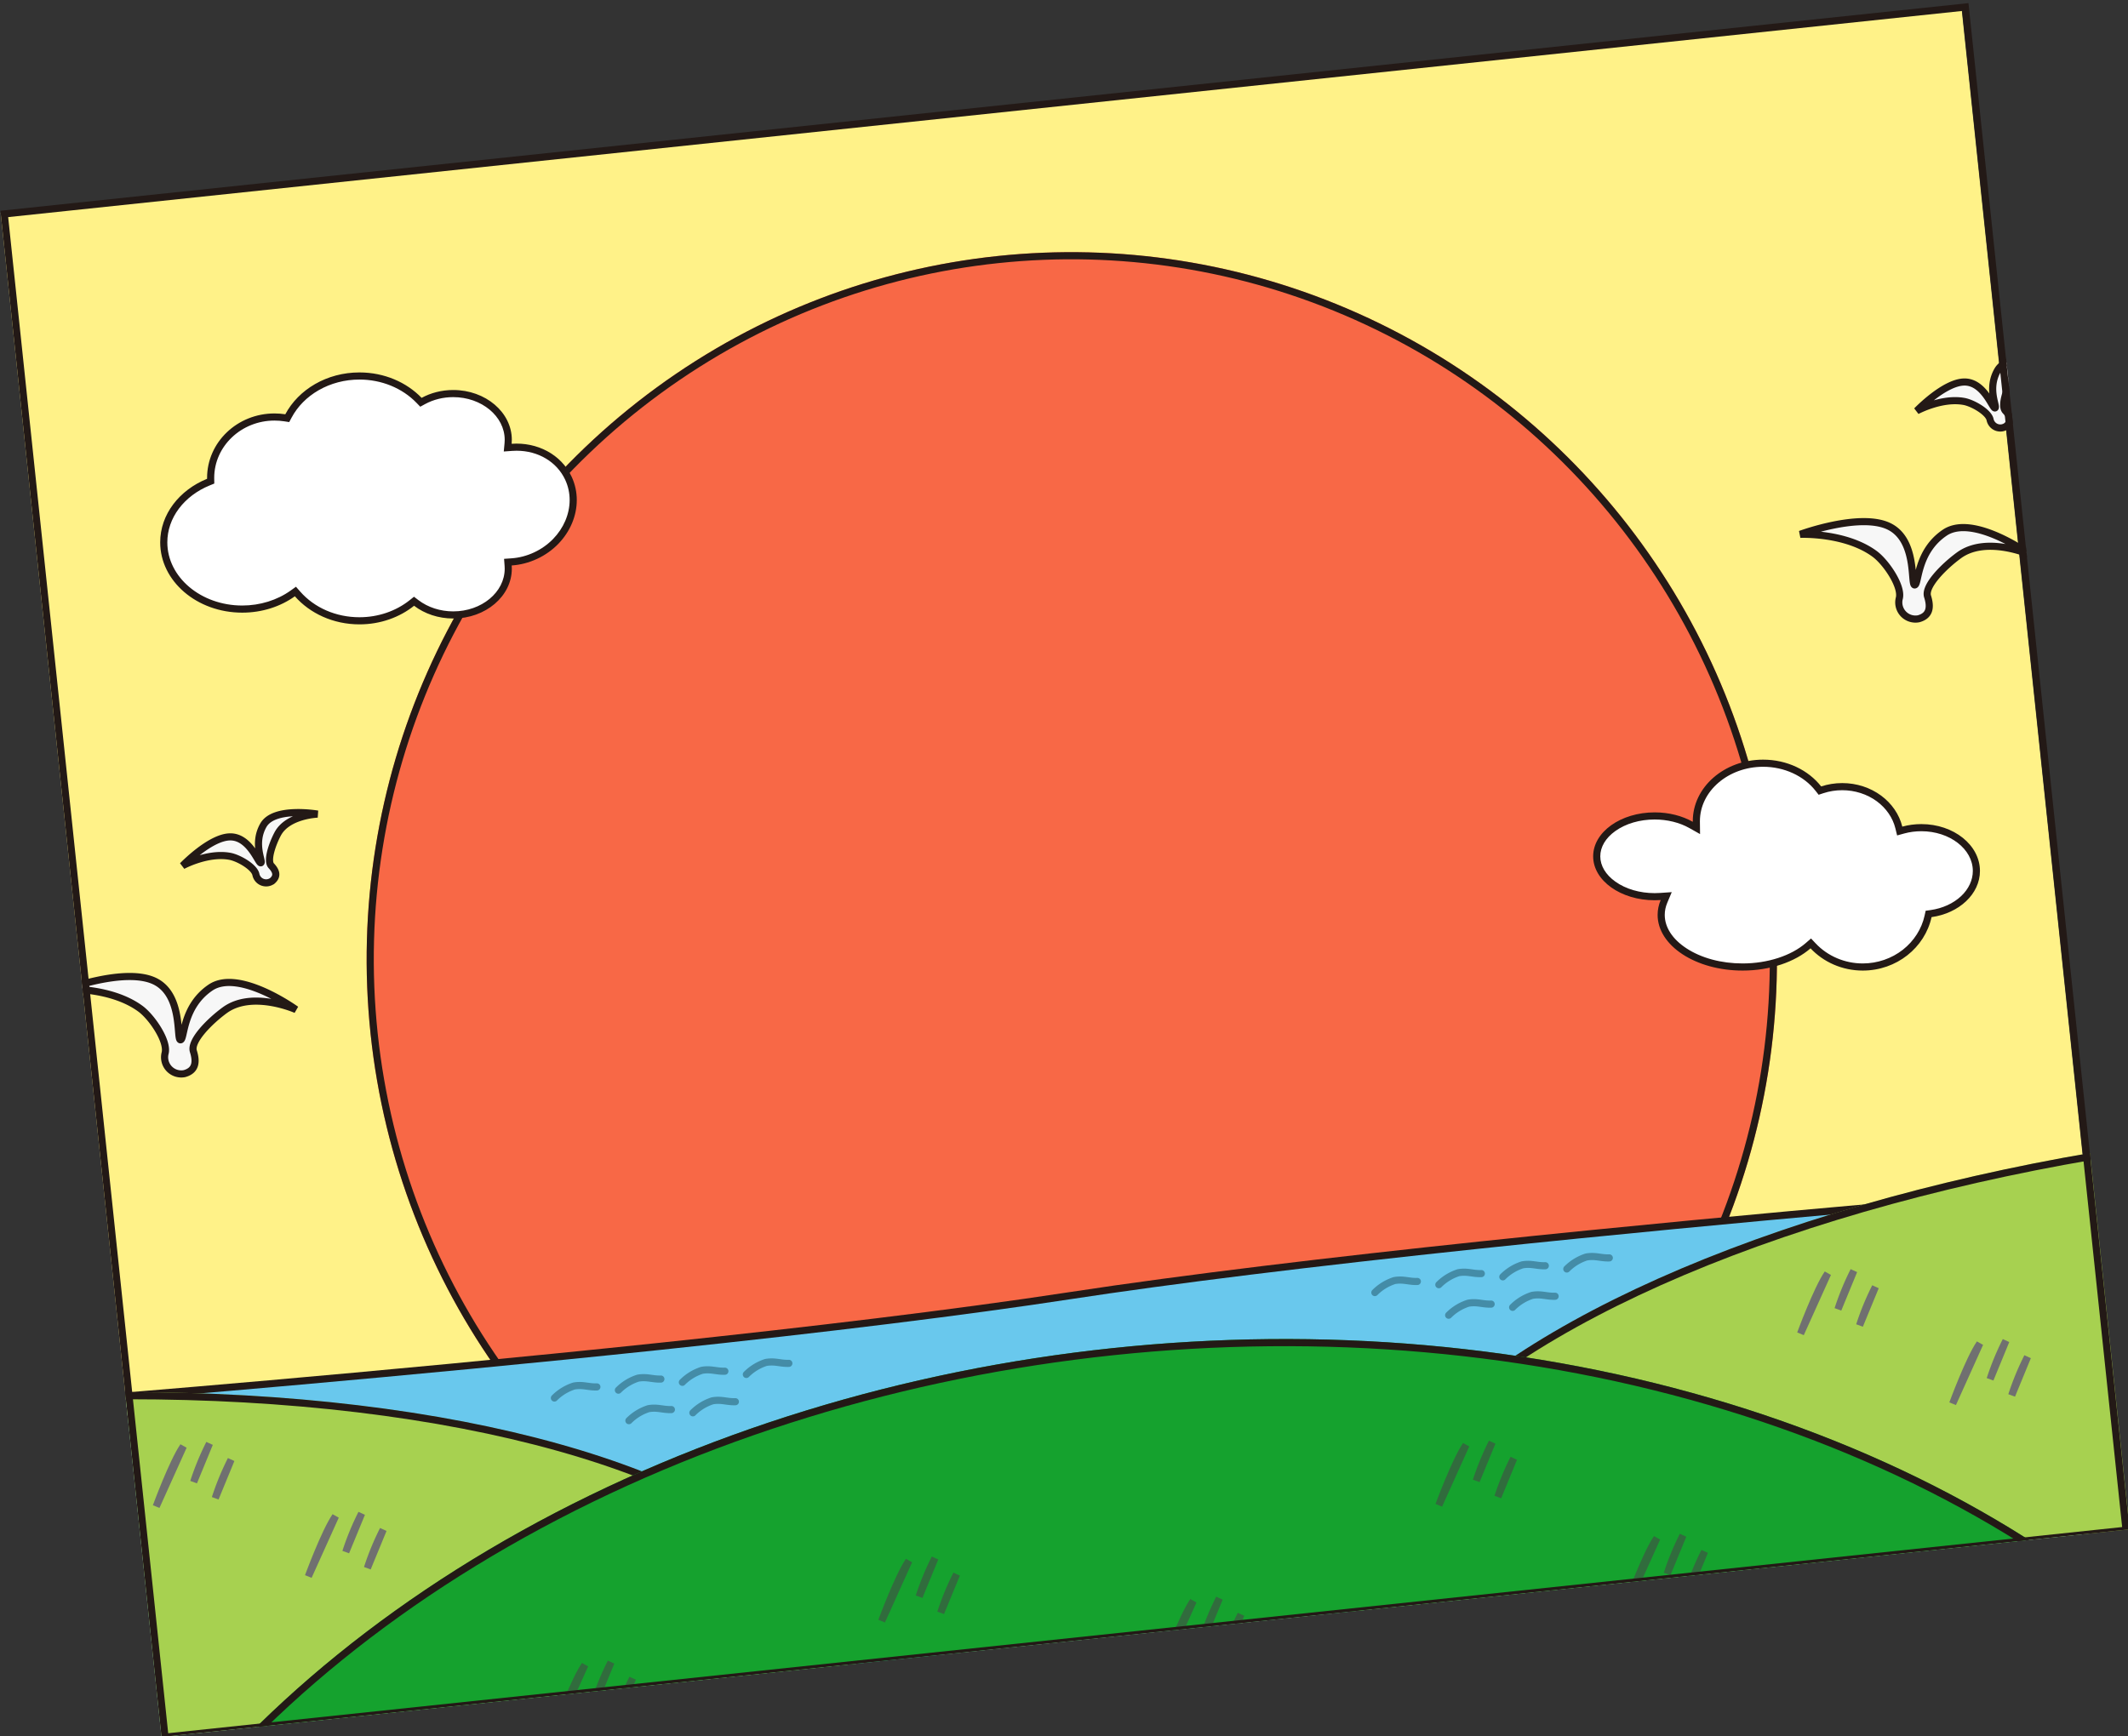 <svg xmlns="http://www.w3.org/2000/svg" xmlns:xlink="http://www.w3.org/1999/xlink" width="298.668" height="243.746" viewBox="0 0 298.668 243.746">
  <rect x="0" y="0" width="298.668" height="243.746" fill="#333333" stroke="none"/>
  <defs>
    <clipPath id="clip-path">
      <rect id="長方形_11216" data-name="長方形 11216" width="277.62" height="215.91" transform="matrix(0.995, -0.105, 0.105, 0.995, 4135.12, 482.929)" fill="#fff"/>
    </clipPath>
  </defs>
  <g id="マスクグループ_119" data-name="マスクグループ 119" transform="translate(-4135.12 -453.91)" clip-path="url(#clip-path)">
    <rect id="長方形_11214" data-name="長方形 11214" width="276.619" height="170.039" transform="matrix(0.995, -0.105, 0.105, 0.995, 4135.161, 483.824)" fill="#fff288"/>
    <g id="楕円形_326" data-name="楕円形 326" transform="matrix(0.995, -0.105, 0.105, 0.995, 4176.704, 500.241)" fill="#f86846" stroke="#231916" stroke-width="1">
      <ellipse cx="98.91" cy="99.32" rx="98.91" ry="99.32" stroke="none"/>
      <ellipse cx="98.91" cy="99.32" rx="98.41" ry="98.82" fill="none"/>
    </g>
    <g id="パス_262456" data-name="パス 262456" transform="matrix(0.995, -0.105, 0.105, 0.995, 4148.244, 648.731)" fill="#69c8ed">
      <path d="M 276.119 195.271 L 0.5 195.271 L 0.5 1.544 C 5.249 1.664 42.045 2.562 79.815 2.562 C 103.474 2.562 122.883 2.215 137.503 1.531 C 152.108 0.847 171.646 0.5 195.575 0.5 C 233.887 0.5 271.434 1.402 276.119 1.519 L 276.119 195.271 Z" stroke="none"/>
      <path d="M 195.575 1 C 171.654 1 152.123 1.347 137.527 2.03 C 122.899 2.715 103.482 3.062 79.815 3.062 C 43.172 3.062 7.446 2.217 1 2.057 L 1 194.771 L 275.619 194.771 L 275.619 2.007 C 269.252 1.851 232.773 1 195.575 1 M 195.575 -1.52587890625e-05 C 236.802 -7.62939453125e-05 276.619 1.031 276.619 1.031 L 276.619 195.771 L 0 195.771 L 0 1.031 C 0 1.031 39.083 2.062 79.815 2.062 C 100.185 2.062 120.962 1.805 137.48 1.031 C 153.995 0.258 174.963 1.52587890625e-05 195.575 -1.52587890625e-05 Z" stroke="none" fill="#231916"/>
    </g>
    <g id="楕円形_327" data-name="楕円形 327" transform="matrix(0.995, -0.105, 0.105, 0.995, 3988.258, 664.984)" fill="#a7d150" stroke="#231916" stroke-width="1">
      <ellipse cx="131.671" cy="52.373" rx="131.671" ry="52.373" stroke="none"/>
      <ellipse cx="131.671" cy="52.373" rx="131.171" ry="51.873" fill="none"/>
    </g>
    <g id="楕円形_328" data-name="楕円形 328" transform="matrix(0.995, -0.105, 0.105, 0.995, 4318.743, 626.656)" fill="#a7d150" stroke="#231916" stroke-width="1">
      <ellipse cx="131.671" cy="52.373" rx="131.671" ry="52.373" stroke="none"/>
      <ellipse cx="131.671" cy="52.373" rx="131.171" ry="51.873" fill="none"/>
    </g>
    <g id="楕円形_329" data-name="楕円形 329" transform="matrix(0.995, -0.105, 0.105, 0.995, 4121.726, 661.062)" fill="#15a22e" stroke="#231916" stroke-width="1">
      <ellipse cx="170.398" cy="125.649" rx="170.398" ry="125.649" stroke="none"/>
      <ellipse cx="170.398" cy="125.649" rx="169.898" ry="125.149" fill="none"/>
    </g>
    <path id="パス_262457" data-name="パス 262457" d="M4.675,0C2.934,2.042,0,8,0,8Z" transform="matrix(0.995, -0.105, 0.105, 0.995, 4408.341, 643)" fill="none" stroke="#707070" stroke-width="1"/>
    <path id="パス_262458" data-name="パス 262458" d="M2.778,0A38.061,38.061,0,0,0,0,5.139Z" transform="matrix(0.995, -0.105, 0.105, 0.995, 4413.896, 642.417)" fill="none" stroke="#707070" stroke-width="1"/>
    <path id="パス_262459" data-name="パス 262459" d="M2.778,0A38.061,38.061,0,0,0,0,5.139Z" transform="matrix(0.995, -0.105, 0.105, 0.995, 4416.927, 644.682)" fill="none" stroke="#707070" stroke-width="1"/>
    <path id="パス_262460" data-name="パス 262460" d="M4.675,0C2.934,2.042,0,8,0,8Z" transform="matrix(0.995, -0.105, 0.105, 0.995, 4336.225, 657.262)" fill="none" stroke="#316c3d" stroke-width="1"/>
    <path id="パス_262461" data-name="パス 262461" d="M2.778,0A38.061,38.061,0,0,0,0,5.139Z" transform="matrix(0.995, -0.105, 0.105, 0.995, 4341.78, 656.678)" fill="none" stroke="#316c3d" stroke-width="1"/>
    <path id="パス_262462" data-name="パス 262462" d="M2.778,0A38.061,38.061,0,0,0,0,5.139Z" transform="matrix(0.995, -0.105, 0.105, 0.995, 4344.811, 658.943)" fill="none" stroke="#316c3d" stroke-width="1"/>
    <path id="パス_262463" data-name="パス 262463" d="M4.675,0C2.934,2.042,0,8,0,8Z" transform="matrix(0.995, -0.105, 0.105, 0.995, 4297.941, 679.165)" fill="none" stroke="#316c3d" stroke-width="1"/>
    <path id="パス_262464" data-name="パス 262464" d="M2.778,0A38.061,38.061,0,0,0,0,5.139Z" transform="matrix(0.995, -0.105, 0.105, 0.995, 4303.496, 678.581)" fill="none" stroke="#316c3d" stroke-width="1"/>
    <path id="パス_262465" data-name="パス 262465" d="M2.778,0A38.061,38.061,0,0,0,0,5.139Z" transform="matrix(0.995, -0.105, 0.105, 0.995, 4306.527, 680.846)" fill="none" stroke="#316c3d" stroke-width="1"/>
    <path id="パス_262466" data-name="パス 262466" d="M4.675,0C2.934,2.042,0,8,0,8Z" transform="matrix(0.995, -0.105, 0.105, 0.995, 4258.027, 673.522)" fill="none" stroke="#316c3d" stroke-width="1"/>
    <path id="パス_262467" data-name="パス 262467" d="M2.778,0A38.061,38.061,0,0,0,0,5.139Z" transform="matrix(0.995, -0.105, 0.105, 0.995, 4263.583, 672.939)" fill="none" stroke="#316c3d" stroke-width="1"/>
    <path id="パス_262468" data-name="パス 262468" d="M2.778,0A38.061,38.061,0,0,0,0,5.139Z" transform="matrix(0.995, -0.105, 0.105, 0.995, 4266.613, 675.204)" fill="none" stroke="#316c3d" stroke-width="1"/>
    <path id="パス_262469" data-name="パス 262469" d="M4.675,0C2.934,2.042,0,8,0,8Z" transform="matrix(0.995, -0.105, 0.105, 0.995, 4212.559, 688.139)" fill="none" stroke="#316c3d" stroke-width="1"/>
    <path id="パス_262470" data-name="パス 262470" d="M2.778,0A38.061,38.061,0,0,0,0,5.139Z" transform="matrix(0.995, -0.105, 0.105, 0.995, 4218.114, 687.555)" fill="none" stroke="#316c3d" stroke-width="1"/>
    <path id="パス_262471" data-name="パス 262471" d="M2.778,0A38.061,38.061,0,0,0,0,5.139Z" transform="matrix(0.995, -0.105, 0.105, 0.995, 4221.145, 689.82)" fill="none" stroke="#316c3d" stroke-width="1"/>
    <path id="パス_262472" data-name="パス 262472" d="M4.675,0C2.934,2.042,0,8,0,8Z" transform="matrix(0.995, -0.105, 0.105, 0.995, 4156.205, 657.438)" fill="none" stroke="#707070" stroke-width="1"/>
    <path id="パス_262473" data-name="パス 262473" d="M2.778,0A38.061,38.061,0,0,0,0,5.139Z" transform="matrix(0.995, -0.105, 0.105, 0.995, 4161.76, 656.854)" fill="none" stroke="#707070" stroke-width="1"/>
    <path id="パス_262474" data-name="パス 262474" d="M2.778,0A38.061,38.061,0,0,0,0,5.139Z" transform="matrix(0.995, -0.105, 0.105, 0.995, 4164.791, 659.119)" fill="none" stroke="#707070" stroke-width="1"/>
    <path id="パス_262475" data-name="パス 262475" d="M4.675,0C2.934,2.042,0,8,0,8Z" transform="matrix(0.995, -0.105, 0.105, 0.995, 4177.558, 667.257)" fill="none" stroke="#707070" stroke-width="1"/>
    <path id="パス_262476" data-name="パス 262476" d="M2.778,0A38.061,38.061,0,0,0,0,5.139Z" transform="matrix(0.995, -0.105, 0.105, 0.995, 4183.112, 666.673)" fill="none" stroke="#707070" stroke-width="1"/>
    <path id="パス_262477" data-name="パス 262477" d="M2.778,0A38.061,38.061,0,0,0,0,5.139Z" transform="matrix(0.995, -0.105, 0.105, 0.995, 4186.144, 668.938)" fill="none" stroke="#707070" stroke-width="1"/>
    <path id="パス_262478" data-name="パス 262478" d="M4.675,0C2.934,2.042,0,8,0,8Z" transform="matrix(0.995, -0.105, 0.105, 0.995, 4363.016, 670.331)" fill="none" stroke="#316c3d" stroke-width="1"/>
    <path id="パス_262479" data-name="パス 262479" d="M2.778,0A38.061,38.061,0,0,0,0,5.139Z" transform="matrix(0.995, -0.105, 0.105, 0.995, 4368.57, 669.747)" fill="none" stroke="#316c3d" stroke-width="1"/>
    <path id="パス_262480" data-name="パス 262480" d="M2.778,0A38.061,38.061,0,0,0,0,5.139Z" transform="matrix(0.995, -0.105, 0.105, 0.995, 4371.602, 672.012)" fill="none" stroke="#316c3d" stroke-width="1"/>
    <path id="パス_262481" data-name="パス 262481" d="M4.675,0C2.934,2.042,0,8,0,8Z" transform="matrix(0.995, -0.105, 0.105, 0.995, 4386.989, 633.182)" fill="none" stroke="#707070" stroke-width="1"/>
    <path id="パス_262482" data-name="パス 262482" d="M2.778,0A38.061,38.061,0,0,0,0,5.139Z" transform="matrix(0.995, -0.105, 0.105, 0.995, 4392.544, 632.598)" fill="none" stroke="#707070" stroke-width="1"/>
    <path id="パス_262483" data-name="パス 262483" d="M2.778,0A38.061,38.061,0,0,0,0,5.139Z" transform="matrix(0.995, -0.105, 0.105, 0.995, 4395.575, 634.863)" fill="none" stroke="#707070" stroke-width="1"/>
    <path id="パス_262484" data-name="パス 262484" d="M0,1.343A6.833,6.833,0,0,1,2.935.006C4.226-.06,4.93.424,6.109.523" transform="translate(4327.919 634.036) rotate(-7)" fill="none" stroke="#448ca7" stroke-linecap="round" stroke-width="1"/>
    <path id="パス_262485" data-name="パス 262485" d="M0,1.343A6.833,6.833,0,0,1,2.935.006C4.226-.06,4.93.424,6.109.523" transform="translate(4212.767 648.841) rotate(-7)" fill="none" stroke="#448ca7" stroke-linecap="round" stroke-width="1"/>
    <path id="パス_262486" data-name="パス 262486" d="M0,1.343A6.833,6.833,0,0,1,2.935.006C4.226-.06,4.93.424,6.109.523" transform="translate(4223.223 652.021) rotate(-7)" fill="none" stroke="#448ca7" stroke-linecap="round" stroke-width="1"/>
    <path id="パス_262487" data-name="パス 262487" d="M0,1.343A6.833,6.833,0,0,1,2.935.006C4.226-.06,4.93.424,6.109.523" transform="translate(4336.899 632.933) rotate(-7)" fill="none" stroke="#448ca7" stroke-linecap="round" stroke-width="1"/>
    <path id="パス_262488" data-name="パス 262488" d="M0,1.343A6.833,6.833,0,0,1,2.935.006C4.226-.06,4.93.424,6.109.523" transform="translate(4221.748 647.738) rotate(-7)" fill="none" stroke="#448ca7" stroke-linecap="round" stroke-width="1"/>
    <path id="パス_262489" data-name="パス 262489" d="M0,1.343A6.833,6.833,0,0,1,2.935.006C4.226-.06,4.93.424,6.109.523" transform="translate(4338.276 637.216) rotate(-7)" fill="none" stroke="#448ca7" stroke-linecap="round" stroke-width="1"/>
    <path id="パス_262490" data-name="パス 262490" d="M0,1.343A6.833,6.833,0,0,1,2.935.006C4.226-.06,4.93.424,6.109.523" transform="translate(4232.204 650.918) rotate(-7)" fill="none" stroke="#448ca7" stroke-linecap="round" stroke-width="1"/>
    <path id="パス_262491" data-name="パス 262491" d="M0,1.343A6.833,6.833,0,0,1,2.935.006C4.226-.06,4.93.424,6.109.523" transform="translate(4345.88 631.83) rotate(-7)" fill="none" stroke="#448ca7" stroke-linecap="round" stroke-width="1"/>
    <path id="パス_262492" data-name="パス 262492" d="M0,1.343A6.833,6.833,0,0,1,2.935.006C4.226-.06,4.93.424,6.109.523" transform="translate(4230.728 646.636) rotate(-7)" fill="none" stroke="#448ca7" stroke-linecap="round" stroke-width="1"/>
    <path id="パス_262493" data-name="パス 262493" d="M0,1.343A6.833,6.833,0,0,1,2.935.006C4.226-.06,4.93.424,6.109.523" transform="translate(4347.256 636.113) rotate(-7)" fill="none" stroke="#448ca7" stroke-linecap="round" stroke-width="1"/>
    <path id="パス_262494" data-name="パス 262494" d="M0,1.343A6.833,6.833,0,0,1,2.935.006C4.226-.06,4.93.424,6.109.523" transform="translate(4354.86 630.728) rotate(-7)" fill="none" stroke="#448ca7" stroke-linecap="round" stroke-width="1"/>
    <path id="パス_262495" data-name="パス 262495" d="M0,1.343A6.833,6.833,0,0,1,2.935.006C4.226-.06,4.93.424,6.109.523" transform="translate(4239.708 645.533) rotate(-7)" fill="none" stroke="#448ca7" stroke-linecap="round" stroke-width="1"/>
    <g id="合体_39" data-name="合体 39" transform="translate(4157.604 506.195)" fill="#fff">
      <path d="M 27.966 34.868 C 24.549 34.868 21.381 33.494 19.275 31.096 L 18.976 30.756 L 18.608 31.02 C 16.627 32.441 14.108 33.223 11.516 33.223 C 5.442 33.223 0.5 29.019 0.5 23.853 C 0.5 22.059 1.099 20.315 2.231 18.81 C 3.343 17.332 4.913 16.151 6.769 15.395 L 7.087 15.266 L 7.081 14.923 C 7.08 14.884 7.08 14.845 7.08 14.805 C 7.08 10.092 11.099 6.258 16.039 6.258 C 16.522 6.258 17.008 6.295 17.483 6.368 L 17.834 6.422 L 18 6.109 C 18.878 4.46 20.255 3.062 21.983 2.068 C 23.764 1.042 25.833 0.5 27.966 0.5 C 31.184 0.5 34.232 1.746 36.33 3.918 L 36.595 4.192 L 36.929 4.009 C 38.179 3.328 39.63 2.967 41.126 2.967 C 45.386 2.967 48.851 5.88 48.851 9.459 C 48.851 9.628 48.843 9.8 48.827 9.971 L 48.773 10.558 L 49.361 10.516 C 49.581 10.5 49.803 10.492 50.023 10.492 C 53.253 10.492 56.038 12.163 57.293 14.853 C 59.134 18.803 57.07 23.677 52.691 25.718 C 51.606 26.224 50.465 26.52 49.3 26.599 L 48.799 26.633 L 48.836 27.135 C 48.846 27.276 48.851 27.417 48.851 27.554 C 48.851 31.133 45.386 34.045 41.126 34.045 C 39.203 34.045 37.36 33.447 35.937 32.36 L 35.627 32.123 L 35.322 32.366 C 33.298 33.98 30.685 34.868 27.966 34.868 Z" stroke="none"/>
      <path d="M 27.966 34.368 C 30.573 34.368 33.074 33.519 35.01 31.976 L 35.62 31.489 L 36.24 31.963 C 37.577 32.983 39.312 33.545 41.126 33.545 C 45.11 33.545 48.351 30.858 48.351 27.554 C 48.351 27.43 48.346 27.301 48.337 27.171 L 48.263 26.168 L 49.267 26.1 C 50.37 26.026 51.451 25.745 52.48 25.265 C 56.609 23.34 58.564 18.764 56.84 15.064 C 55.668 12.552 53.056 10.992 50.023 10.992 C 49.815 10.992 49.605 11 49.397 11.015 L 48.221 11.1 L 48.33 9.925 C 48.344 9.769 48.351 9.613 48.351 9.459 C 48.351 6.155 45.11 3.467 41.126 3.467 C 39.714 3.467 38.345 3.806 37.169 4.448 L 36.5 4.813 L 35.97 4.265 C 33.966 2.19 31.049 1 27.966 1 C 25.92 1 23.938 1.519 22.232 2.501 C 20.586 3.449 19.275 4.778 18.442 6.344 L 18.108 6.97 L 17.407 6.862 C 16.957 6.793 16.497 6.758 16.039 6.758 C 11.375 6.758 7.58 10.368 7.58 14.805 C 7.58 14.842 7.58 14.878 7.581 14.915 L 7.593 15.6 L 6.958 15.858 C 5.185 16.58 3.689 17.705 2.63 19.111 C 1.564 20.528 1 22.168 1 23.853 C 1 28.744 5.717 32.723 11.516 32.723 C 14.005 32.723 16.42 31.974 18.317 30.614 L 19.053 30.086 L 19.651 30.766 C 21.662 33.056 24.692 34.368 27.966 34.368 M 27.966 35.368 C 24.285 35.368 21.008 33.826 18.9 31.426 C 16.901 32.86 14.326 33.723 11.516 33.723 C 5.156 33.723 3.554687509677024e-06 29.304 3.554687509677024e-06 23.853 C 3.554687509677024e-06 19.915 2.69 16.516 6.581 14.932 C 6.58 14.89 6.58 14.847 6.58 14.805 C 6.58 9.809 10.815 5.758 16.039 5.758 C 16.557 5.758 17.065 5.798 17.559 5.874 C 19.408 2.401 23.372 -3.064575139433146e-06 27.966 -3.064575139433146e-06 C 31.453 -3.064575139433146e-06 34.578 1.384 36.69 3.57 C 37.97 2.872 39.492 2.467 41.126 2.467 C 45.668 2.467 49.351 5.598 49.351 9.459 C 49.351 9.647 49.342 9.833 49.325 10.017 C 52.885 9.76 56.272 11.481 57.746 14.642 C 59.707 18.848 57.539 24.01 52.902 26.171 C 51.736 26.715 50.525 27.017 49.334 27.098 C 49.345 27.249 49.351 27.401 49.351 27.554 C 49.351 31.415 45.668 34.545 41.126 34.545 C 39.015 34.545 37.09 33.869 35.633 32.757 C 33.597 34.381 30.91 35.368 27.966 35.368 Z" stroke="none" fill="#231916"/>
    </g>
    <g id="合体_40" data-name="合体 40" transform="translate(4358.722 560.555)" fill="#fff">
      <path d="M 37.836 29.111 C 35.187 29.111 32.649 28.031 30.874 26.147 L 30.544 25.798 L 30.182 26.113 C 29.142 27.018 27.776 27.77 26.229 28.287 C 24.595 28.833 22.827 29.111 20.975 29.111 C 17.885 29.111 14.987 28.327 12.815 26.904 C 10.708 25.523 9.548 23.709 9.548 21.796 C 9.548 21.156 9.679 20.519 9.938 19.905 L 10.254 19.156 L 9.443 19.212 C 9.176 19.231 8.905 19.24 8.637 19.24 C 4.15 19.24 0.5 16.697 0.5 13.571 C 0.5 10.446 4.15 7.903 8.637 7.903 C 10.512 7.903 12.276 8.338 13.738 9.162 L 14.493 9.588 L 14.483 8.721 C 14.483 8.693 14.483 8.664 14.483 8.636 C 14.483 4.15 18.686 0.5 23.853 0.5 C 26.958 0.5 29.857 1.834 31.607 4.068 L 31.823 4.344 L 32.157 4.234 C 33.052 3.939 33.994 3.79 34.957 3.79 C 36.828 3.79 38.655 4.375 40.101 5.438 C 41.517 6.477 42.511 7.928 42.903 9.522 L 43.025 10.021 L 43.521 9.885 C 44.335 9.661 45.19 9.548 46.061 9.548 C 50.321 9.548 53.787 12.275 53.787 15.628 C 53.787 17.045 53.15 18.427 51.995 19.517 C 50.827 20.618 49.205 21.363 47.425 21.613 L 47.081 21.662 L 47.006 22.001 C 46.572 23.979 45.428 25.781 43.785 27.073 C 42.115 28.387 40.002 29.111 37.836 29.111 Z" stroke="none"/>
      <path d="M 37.836 28.611 C 39.891 28.611 41.894 27.925 43.476 26.68 C 45.028 25.459 46.109 23.759 46.518 21.894 L 46.667 21.215 L 47.356 21.118 C 49.033 20.882 50.559 20.184 51.652 19.153 C 52.706 18.158 53.287 16.906 53.287 15.628 C 53.287 12.551 50.045 10.048 46.061 10.048 C 45.235 10.048 44.425 10.155 43.653 10.367 L 42.662 10.639 L 42.417 9.641 C 42.054 8.161 41.126 6.811 39.805 5.84 C 38.444 4.84 36.722 4.29 34.957 4.29 C 34.048 4.29 33.158 4.431 32.314 4.709 L 31.646 4.929 L 31.213 4.376 C 29.557 2.262 26.806 1 23.853 1 C 18.962 1 14.983 4.425 14.983 8.636 C 14.983 8.662 14.983 8.689 14.983 8.715 L 15.003 10.449 L 13.492 9.598 C 12.125 8.827 10.401 8.403 8.637 8.403 C 6.537 8.403 4.574 8.978 3.111 10.023 C 1.75 10.995 1 12.256 1 13.571 C 1 14.887 1.75 16.147 3.111 17.119 C 4.574 18.164 6.537 18.74 8.637 18.74 C 8.894 18.74 9.153 18.731 9.408 18.713 L 11.03 18.601 L 10.399 20.1 C 10.166 20.652 10.048 21.223 10.048 21.796 C 10.048 23.535 11.128 25.2 13.089 26.485 C 15.181 27.856 17.981 28.611 20.975 28.611 C 24.467 28.611 27.786 27.536 29.853 25.736 L 30.578 25.105 L 31.238 25.804 C 32.919 27.588 35.324 28.611 37.836 28.611 M 37.836 29.611 C 34.929 29.611 32.316 28.406 30.51 26.49 C 28.334 28.385 24.872 29.611 20.975 29.611 C 14.388 29.611 9.048 26.112 9.048 21.796 C 9.048 21.074 9.197 20.375 9.477 19.711 C 9.201 19.73 8.92 19.74 8.637 19.74 C 3.867 19.74 2.929687425989869e-08 16.978 2.929687425989869e-08 13.571 C 2.929687425989869e-08 10.165 3.867 7.403 8.637 7.403 C 10.656 7.403 12.513 7.898 13.983 8.727 C 13.983 8.697 13.983 8.666 13.983 8.636 C 13.983 3.866 18.402 -3.102111804764718e-06 23.853 -3.102111804764718e-06 C 27.236 -3.102111804764718e-06 30.222 1.489 32 3.76 C 32.923 3.456 33.918 3.29 34.957 3.29 C 39.081 3.29 42.53 5.905 43.388 9.403 C 44.226 9.172 45.125 9.048 46.061 9.048 C 50.604 9.048 54.287 11.994 54.287 15.628 C 54.287 18.87 51.354 21.565 47.495 22.108 C 46.554 26.393 42.587 29.611 37.836 29.611 Z" stroke="none" fill="#231916"/>
    </g>
    <path id="パス_262496" data-name="パス 262496" d="M0,4.455s4.5-3.18,7.281-2.708,3.219,4.5,3.579,4.4-.615-2.833,1.36-5.115S19.981.958,19.981.958s-4.16-.663-6.04,1.677c-1.017,1.266-2.24,3.384-1.725,4.2s.655,1.571-.248,2.1A1.465,1.465,0,0,1,9.863,7.617c-.027-1.081-1.935-2.735-3.1-3.192C3.786,3.26,0,4.455,0,4.455Z" transform="translate(4159.898 571.073) rotate(-11)" fill="#f7f7f7" stroke="#231916" stroke-width="1"/>
    <path id="パス_262497" data-name="パス 262497" d="M0,4.455s4.5-3.18,7.281-2.708,3.219,4.5,3.579,4.4-.615-2.833,1.36-5.115S19.981.958,19.981.958s-4.16-.663-6.04,1.677c-1.017,1.266-2.24,3.384-1.725,4.2s.655,1.571-.248,2.1A1.465,1.465,0,0,1,9.863,7.617c-.027-1.081-1.935-2.735-3.1-3.192C3.786,3.26,0,4.455,0,4.455Z" transform="translate(4403.293 507.215) rotate(-11)" fill="#f7f7f7" stroke="#231916" stroke-width="1"/>
    <path id="パス_262498" data-name="パス 262498" d="M0,7.117s7.181-5.08,11.632-4.326,5.143,7.19,5.718,7.033S16.367,5.3,19.521,1.652s12.4-.123,12.4-.123S25.276.471,22.271,4.209c-1.625,2.022-3.578,5.406-2.755,6.7s1.046,2.509-.4,3.356a2.339,2.339,0,0,1-3.363-2.1c-.045-1.726-3.091-4.369-4.957-5.1C6.048,5.208,0,7.117,0,7.117Z" transform="matrix(0.966, 0.259, -0.259, 0.966, 4146.233, 585.904)" fill="#f7f7f7" stroke="#231916" stroke-width="1"/>
    <path id="パス_262499" data-name="パス 262499" d="M0,7.117s7.181-5.08,11.632-4.326,5.143,7.19,5.718,7.033S16.367,5.3,19.521,1.652s12.4-.123,12.4-.123S25.276.471,22.271,4.209c-1.625,2.022-3.578,5.406-2.755,6.7s1.046,2.509-.4,3.356a2.339,2.339,0,0,1-3.363-2.1c-.045-1.726-3.091-4.369-4.957-5.1C6.048,5.208,0,7.117,0,7.117Z" transform="matrix(0.966, 0.259, -0.259, 0.966, 4389.629, 522.047)" fill="#f7f7f7" stroke="#231916" stroke-width="1"/>
    <g id="パス_262500" data-name="パス 262500" transform="matrix(0.995, -0.105, 0.105, 0.995, 4135.166, 483.499)" fill="none">
      <path d="M0,0H277.619V215.911H0Z" stroke="none"/>
      <path d="M 1 1 L 1 214.911 L 276.619 214.911 L 276.619 1 L 1 1 M -3.0517578125e-05 1.52587890625e-05 L 277.619 1.52587890625e-05 C 277.619 1.52587890625e-05 277.619 42.406 277.619 96.384 C 277.619 150.362 277.619 215.911 277.619 215.911 L -3.0517578125e-05 215.911 L -3.0517578125e-05 1.52587890625e-05 Z" stroke="none" fill="#231916"/>
    </g>
  </g>
</svg>
